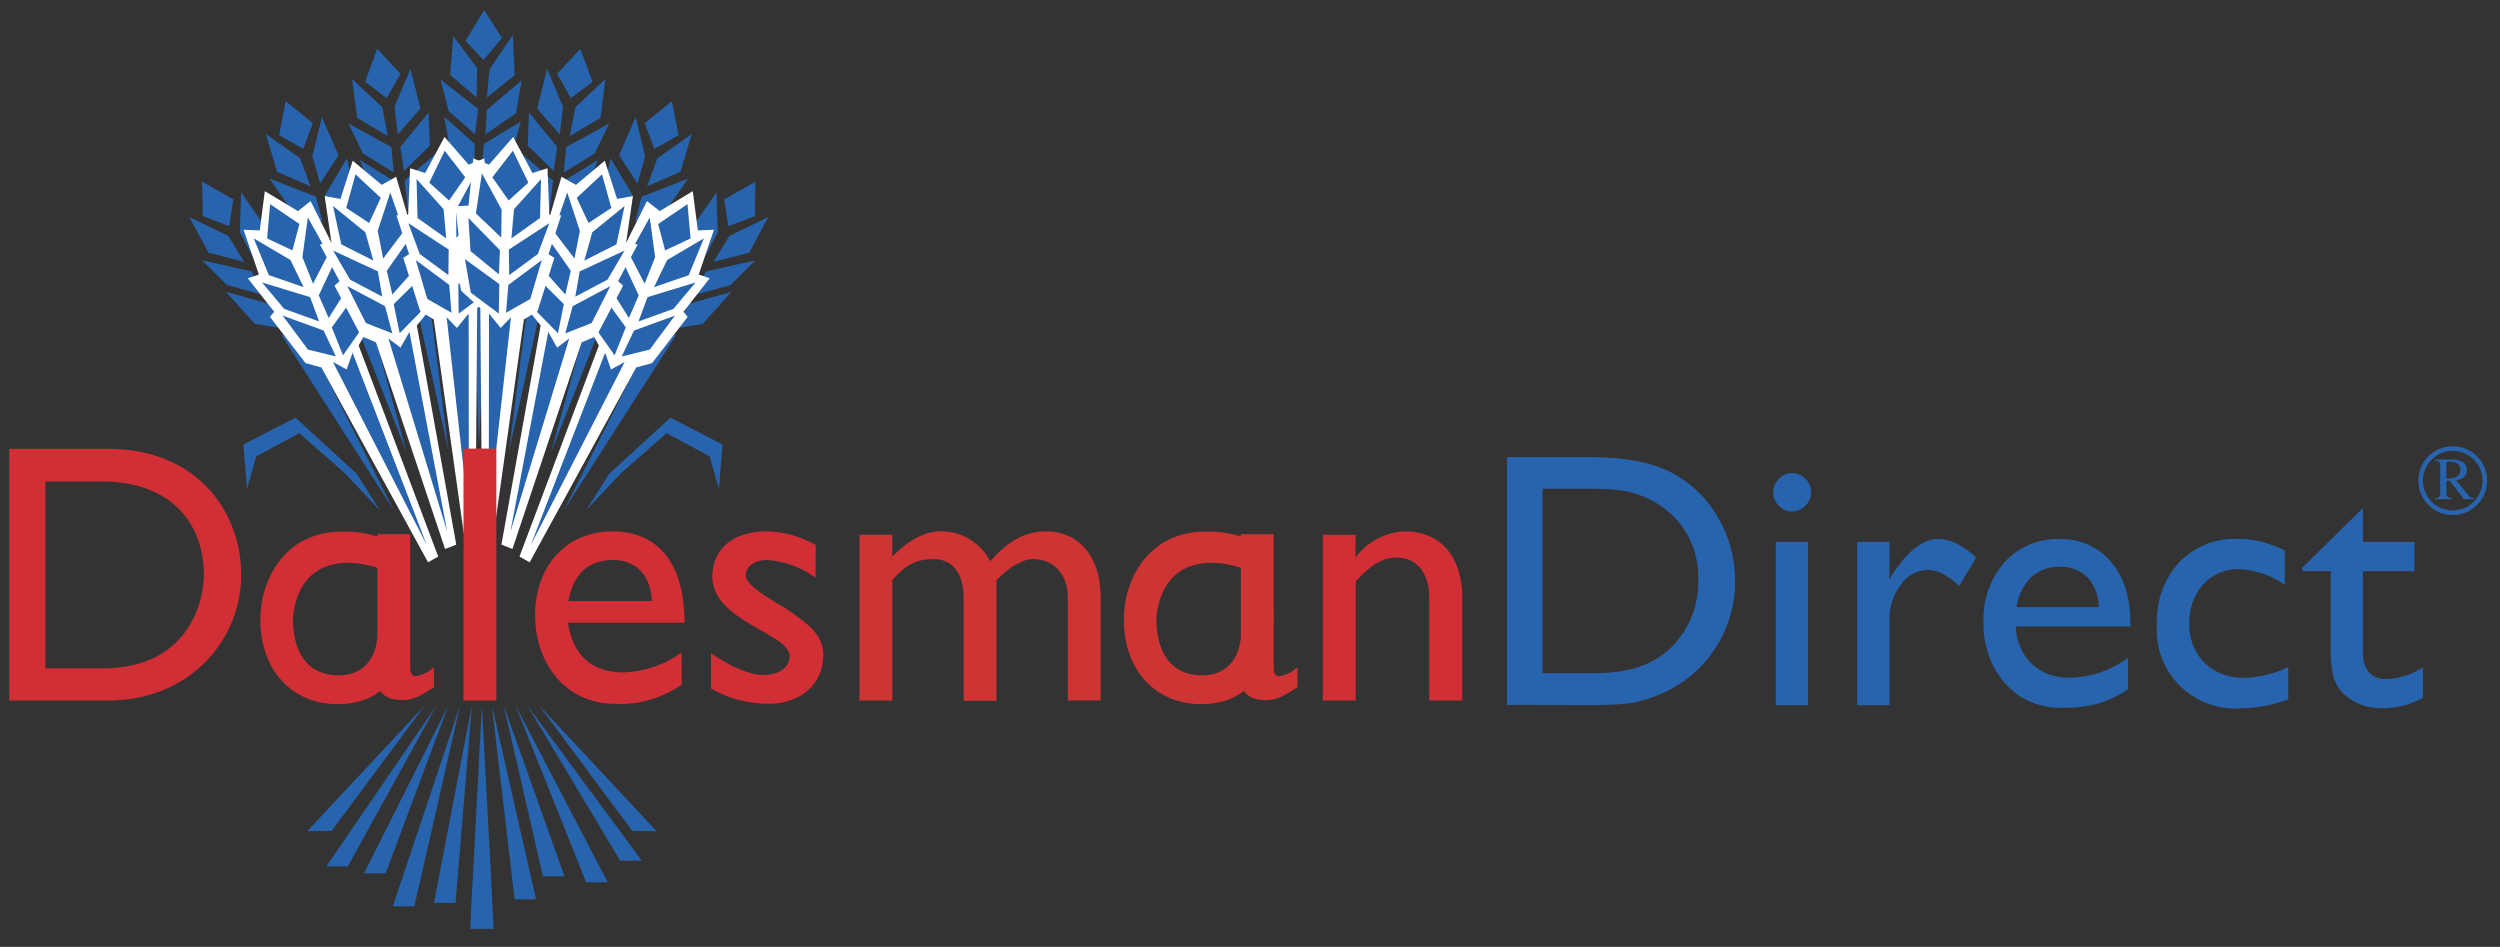 <?xml version="1.0" encoding="utf-8"?>
<!-- Generator: Adobe Illustrator 24.2.3, SVG Export Plug-In . SVG Version: 6.00 Build 0)  -->
<svg version="1.1" id="Layer_1" xmlns="http://www.w3.org/2000/svg" xmlns:xlink="http://www.w3.org/1999/xlink" x="0px" y="0px"
	 viewBox="0 0 270.18 102.33" style="enable-background:new 0 0 270.18 102.33;" xml:space="preserve">
<rect x="0" y="0" width="270.18" height="102.33" fill="#333333" stroke="none"/>
<style type="text/css">
	.st0{fill:#2864AE;}
	.st1{fill:#FFFFFF;}
	.st2{fill:none;stroke:#2864AE;stroke-width:0.5;stroke-miterlimit:3.86;}
	.st3{fill:#D12F35;}
	.st4{fill:#CD3433;}
</style>
<polygon class="st0" points="50.81,100.38 52.08,76.22 53.36,100.38 "/>
<polygon class="st0" points="35.83,89.8 45.92,76.22 33.2,89.83 "/>
<polygon class="st0" points="37.59,93.63 47.19,76.22 35.27,93.63 "/>
<polygon class="st0" points="41.68,94.38 48.46,76.22 39.35,94.38 "/>
<polygon class="st0" points="44.78,97.95 49.73,76.22 42.45,97.95 "/>
<polygon class="st0" points="49.23,97.58 51,76.22 46.9,97.58 "/>
<polygon class="st0" points="68.33,89.8 58.25,76.22 70.96,89.83 "/>
<polygon class="st0" points="67.03,93.02 56.97,76.22 69.36,93.02 "/>
<polygon class="st0" points="63.35,95.36 55.7,76.22 65.68,95.35 "/>
<polygon class="st0" points="58.68,94.71 54.43,76.22 61,94.71 "/>
<polygon class="st0" points="55.61,97.19 53.16,76.22 57.93,97.19 "/>
<polygon class="st0" points="51.77,48.08 53.08,18.86 51.67,20.31 50.68,19.08 "/>
<polygon class="st0" points="44.09,22.7 46.89,20.22 47.14,16.57 43.72,19.52 "/>
<polygon class="st0" points="43.65,18.47 46.45,15.74 46.31,12.16 43.27,15.88 "/>
<polygon class="st0" points="42.99,14.53 45.45,11.73 44.36,7.46 42.64,11.52 "/>
<polygon class="st0" points="43.31,22.66 40.55,21.37 38.88,17.28 42.76,19.68 "/>
<polygon class="st0" points="42.55,18.64 39.23,16.59 37.66,13.36 42.3,15.89 "/>
<polygon class="st0" points="41.91,14.7 38.59,12.74 38.05,8.54 41.3,11.58 "/>
<polygon class="st0" points="48.47,48.72 45.16,22.62 44.07,24.26 42.84,23.19 "/>
<polygon class="st0" points="39.46,8.84 40.76,5.28 43.28,7.97 41.79,10.6 "/>
<polygon class="st0" points="37.04,27.79 39.4,25.02 39.05,21.37 36.15,24.69 "/>
<polygon class="st0" points="35.91,23.66 38.23,20.63 37.5,17.1 35.1,21.14 "/>
<polygon class="st0" points="34.61,19.83 36.58,16.77 34.79,12.67 33.76,16.89 "/>
<polygon class="st0" points="36.26,27.85 33.32,26.9 30.98,23.04 35.22,24.96 "/>
<polygon class="st0" points="34.85,23.95 31.22,22.32 29.13,19.3 34.15,21.26 "/>
<polygon class="st0" points="33.55,20.13 29.95,18.57 28.73,14.49 32.44,17.11 "/>
<polygon class="st0" points="43.95,48.89 38.08,27.59 37.27,29.33 35.88,28.43 "/>
<polygon class="st0" points="30.17,14.61 30.87,10.93 33.81,13.31 32.77,16.09 "/>
<polygon class="st0" points="31.4,35.34 33.14,32.26 32.05,28.72 29.87,32.42 "/>
<polygon class="st0" points="29.42,31.44 31.09,28.11 29.65,24.74 28.12,29.07 "/>
<polygon class="st0" points="27.36,27.86 28.67,24.56 26.06,20.78 25.92,25.09 "/>
<polygon class="st0" points="30.64,35.51 27.54,35 24.44,31.55 29.02,32.82 "/>
<polygon class="st0" points="28.44,31.88 24.53,30.8 21.85,28.14 27.2,29.33 "/>
<polygon class="st0" points="26.38,28.3 22.52,27.3 20.47,23.46 24.67,25.5 "/>
<polygon class="st0" points="42.53,55.1 32.38,34.99 31.93,36.83 30.38,36.14 "/>
<polygon class="st0" points="21.91,23.36 21.85,19.64 25.22,21.55 24.77,24.44 "/>
<polygon class="st0" points="51.25,18.58 48.81,16.91 48,12.62 51.32,15.56 "/>
<polygon class="st0" points="51.34,14.51 48.49,12 47.6,8.59 51.66,11.76 "/>
<polygon class="st0" points="51.51,10.53 48.65,8.11 48.99,3.91 51.56,7.37 "/>
<polygon class="st0" points="50.31,4.4 52.33,1.09 54.25,4.11 52.24,6.48 "/>
<polygon class="st0" points="52.02,18.73 55.28,16.7 56.28,13.15 52.3,15.55 "/>
<polygon class="st0" points="52.46,14.51 55.77,12.23 56.38,8.68 52.61,11.89 "/>
<polygon class="st0" points="52.62,10.53 55.62,8.13 55.42,3.76 52.9,7.51 "/>
<polygon class="st1" points="28.62,20.66 28.07,24.9 26.32,24.83 27.98,29.67 26.78,30.07 29.63,33.7 29.17,34.24 33.02,39.24 
	34.73,39.71 46.26,60.77 47.36,60.15 38.76,37.34 40.05,35.02 39.31,29.99 38.4,30.29 37.3,26.14 35.92,26.45 33.57,21.73 
	32.2,22.81 "/>
<polygon class="st0" points="37.07,38.4 39.13,35.46 38.41,31.86 35.86,35.38 "/>
<polygon class="st0" points="35.52,34.37 37.52,31.19 36.43,27.72 34.45,31.92 "/>
<polygon class="st0" points="33.83,30.66 35.48,27.46 33.27,23.5 32.68,27.79 "/>
<polygon class="st0" points="36.3,38.52 33.28,37.78 30.55,34.11 34.97,35.72 "/>
<polygon class="st0" points="34.49,34.74 30.71,33.38 28.32,30.53 33.51,32.11 "/>
<polygon class="st0" points="32.81,31.03 29.06,29.74 27.42,25.76 31.39,28.1 "/>
<polygon class="st0" points="46.13,58.91 38.1,38.12 37.46,39.93 35.98,39.12 "/>
<polygon class="st0" points="28.87,25.77 29.19,22.06 32.36,24.21 31.6,27.06 "/>
<polygon class="st1" points="38.12,17.37 36.79,21.5 35.09,21.19 35.82,26.2 34.57,26.42 36.7,30.39 36.15,30.87 39.02,36.31 
	40.63,37 48.1,59.33 49.31,58.86 45.05,35.18 46.75,33.07 46.96,28 45.99,28.18 45.68,23.94 44.27,24.06 42.81,19.1 41.25,19.98 "/>
<polygon class="st0" points="43.19,36.01 45.76,33.39 45.72,29.73 42.55,32.87 "/>
<polygon class="st0" points="42.4,31.83 44.96,28.95 44.53,25.38 41.8,29.27 "/>
<polygon class="st0" points="41.41,27.94 43.63,25 42.18,20.8 40.82,24.95 "/>
<polygon class="st0" points="42.4,36.03 39.54,34.91 37.53,30.92 41.61,33.09 "/>
<polygon class="st0" points="41.31,32.06 37.83,30.22 36,27.08 40.84,29.33 "/>
<polygon class="st0" points="40.35,28.16 36.88,26.41 35.99,22.26 39.48,25.1 "/>
<polygon class="st0" points="48.33,57.47 44.25,35.87 43.28,37.57 41.98,36.58 "/>
<polygon class="st0" points="37.42,22.47 38.42,18.84 41.15,21.38 39.89,24.1 "/>
<polygon class="st1" points="48.04,14.8 45.95,18.7 44.32,18.18 44.11,23.22 42.84,23.27 44.21,27.47 43.58,27.87 45.41,33.63 
	46.87,34.52 50.11,57.56 51.39,57.26 51.57,33.31 53.64,31.44 54.79,26.47 53.8,26.53 54.28,22.29 52.85,22.22 52.34,17.12 
	50.64,17.79 "/>
<polygon class="st0" points="49.57,33.89 52.61,31.63 53.24,28.01 49.53,30.7 "/>
<polygon class="st0" points="49.57,29.65 52.64,27.14 52.88,23.56 49.46,27.04 "/>
<polygon class="st0" points="49.32,25.67 52.06,23.07 51.41,18.73 49.29,22.65 "/>
<polygon class="st0" points="48.79,33.8 46.18,32.31 44.94,28.11 48.55,30.79 "/>
<polygon class="st0" points="48.46,29.73 45.36,27.45 44.13,24.12 48.49,26.97 "/>
<polygon class="st0" points="48.22,25.76 45.12,23.56 45.02,19.35 47.94,22.61 "/>
<polygon class="st0" points="50.67,55.76 50.65,33.89 49.38,35.44 48.27,34.29 "/>
<polygon class="st0" points="46.39,19.74 48.06,16.29 50.28,19.16 48.53,21.67 "/>
<polygon class="st0" points="59.4,22.7 56.6,20.22 56.34,16.57 59.77,19.52 "/>
<polygon class="st0" points="59.83,18.47 57.04,15.74 57.17,12.16 60.22,15.88 "/>
<polygon class="st0" points="60.5,14.53 58.04,11.73 59.13,7.46 60.84,11.52 "/>
<polygon class="st0" points="60.18,22.66 62.94,21.37 64.62,17.28 60.73,19.68 "/>
<polygon class="st0" points="60.93,18.64 64.26,16.59 65.83,13.36 61.19,15.89 "/>
<polygon class="st0" points="61.58,14.7 64.9,12.74 65.43,8.54 62.19,11.58 "/>
<polygon class="st0" points="55.02,48.72 58.33,22.62 59.43,24.26 60.66,23.19 "/>
<polygon class="st0" points="64.03,8.84 62.72,5.28 60.21,7.97 61.7,10.6 "/>
<polygon class="st0" points="66.45,27.79 64.09,25.02 64.44,21.37 67.34,24.69 "/>
<polygon class="st0" points="67.58,23.66 65.26,20.63 65.98,17.1 68.39,21.14 "/>
<polygon class="st0" points="68.89,19.83 66.91,16.77 68.7,12.67 69.72,16.89 "/>
<polygon class="st0" points="67.23,27.85 70.17,26.9 72.51,23.04 68.27,24.96 "/>
<polygon class="st0" points="68.64,23.95 72.27,22.32 74.36,19.3 69.34,21.26 "/>
<polygon class="st0" points="69.93,20.13 73.54,18.57 74.76,14.49 71.05,17.11 "/>
<polygon class="st0" points="59.55,48.89 65.41,27.59 66.22,29.33 67.61,28.43 "/>
<polygon class="st0" points="73.33,14.61 72.61,10.93 69.68,13.31 70.72,16.09 "/>
<polygon class="st0" points="72.1,35.34 70.35,32.26 71.44,28.72 73.62,32.42 "/>
<polygon class="st0" points="74.06,31.44 72.41,28.11 73.85,24.74 75.38,29.07 "/>
<polygon class="st0" points="76.13,27.86 74.82,24.56 77.43,20.78 77.57,25.09 "/>
<polygon class="st0" points="72.86,35.51 75.95,35 79.04,31.55 74.47,32.82 "/>
<polygon class="st0" points="75.05,31.88 78.96,30.8 81.63,28.14 76.29,29.33 "/>
<polygon class="st0" points="77.11,28.3 80.98,27.3 83.02,23.46 78.83,25.5 "/>
<polygon class="st0" points="60.96,55.1 71.11,34.99 71.56,36.83 73.11,36.14 "/>
<polygon class="st0" points="81.58,23.36 81.64,19.64 78.26,21.55 78.72,24.44 "/>
<polygon class="st1" points="74.87,20.66 75.42,24.9 77.16,24.83 75.51,29.67 76.7,30.07 73.86,33.7 74.32,34.24 70.47,39.24 
	68.76,39.71 57.24,60.77 56.14,60.15 64.72,37.34 63.44,35.02 64.17,29.99 65.09,30.29 66.19,26.14 67.57,26.45 69.92,21.73 
	71.3,22.81 "/>
<polygon class="st0" points="66.42,38.4 64.35,35.46 65.08,31.86 67.63,35.38 "/>
<polygon class="st0" points="67.97,34.37 65.97,31.19 67.06,27.72 69.03,31.92 "/>
<polygon class="st0" points="69.67,30.66 68.01,27.46 70.22,23.5 70.8,27.79 "/>
<polygon class="st0" points="67.19,38.52 70.22,37.78 72.94,34.11 68.52,35.72 "/>
<polygon class="st0" points="69,34.74 72.78,33.38 75.17,30.53 69.98,32.11 "/>
<polygon class="st0" points="70.68,31.03 74.43,29.74 76.07,25.76 72.1,28.1 "/>
<polygon class="st0" points="57.36,58.91 65.4,38.12 66.03,39.93 67.51,39.12 "/>
<polygon class="st0" points="74.63,25.77 74.3,22.06 71.13,24.21 71.88,27.06 "/>
<polygon class="st1" points="65.36,17.37 66.69,21.5 68.4,21.19 67.67,26.2 68.92,26.42 66.79,30.39 67.34,30.87 64.47,36.31 
	62.86,37 55.38,59.33 54.19,58.86 58.43,35.18 56.73,33.07 56.53,28 57.49,28.18 57.81,23.94 59.22,24.06 60.68,19.1 62.24,19.98 
	"/>
<polygon class="st0" points="60.3,36.01 57.72,33.39 57.77,29.73 60.94,32.87 "/>
<polygon class="st0" points="61.09,31.83 58.53,28.95 58.96,25.38 61.69,29.27 "/>
<polygon class="st0" points="62.08,27.94 59.85,25 61.3,20.8 62.67,24.95 "/>
<polygon class="st0" points="61.09,36.03 63.94,34.91 65.96,30.92 61.89,33.09 "/>
<polygon class="st0" points="62.17,32.06 65.66,30.22 67.5,27.08 62.65,29.33 "/>
<polygon class="st0" points="63.15,28.16 66.62,26.41 67.5,22.26 64.01,25.1 "/>
<polygon class="st0" points="55.16,57.47 59.25,35.87 60.21,37.57 61.52,36.58 "/>
<polygon class="st0" points="66.07,22.47 65.06,18.84 62.33,21.38 63.6,24.1 "/>
<polygon class="st1" points="55.46,14.8 57.54,18.7 59.17,18.18 59.37,23.22 60.65,23.27 59.28,27.47 59.91,27.87 58.09,33.63 
	56.62,34.52 53.38,57.56 52.1,57.26 51.91,33.31 49.85,31.44 48.7,26.47 49.69,26.53 49.21,22.29 50.63,22.22 51.15,17.12 
	52.85,17.79 "/>
<polygon class="st0" points="53.91,33.89 50.88,31.63 50.25,28.01 53.96,30.7 "/>
<polygon class="st0" points="53.92,29.65 50.85,27.14 50.62,23.56 54.03,27.04 "/>
<polygon class="st0" points="54.17,25.67 51.43,23.07 52.08,18.73 54.21,22.65 "/>
<polygon class="st0" points="54.69,33.8 57.31,32.31 58.55,28.11 54.94,30.79 "/>
<polygon class="st0" points="55.03,29.73 58.13,27.45 59.36,24.12 54.99,26.97 "/>
<polygon class="st0" points="55.27,25.76 58.36,23.56 58.47,19.35 55.55,22.61 "/>
<polygon class="st0" points="52.82,55.76 52.85,33.89 54.11,35.44 55.22,34.29 "/>
<polygon class="st0" points="57.1,19.74 55.43,16.29 53.21,19.16 54.97,21.67 "/>
<polygon class="st0" points="63.36,55.13 65.82,51.22 72.45,45.14 78.08,48.04 77.7,52.84 76.69,49.32 72.04,46.81 67.09,51.16 "/>
<polygon class="st0" points="41.03,55.13 38.57,51.22 31.94,45.14 26.3,48.04 26.69,52.84 27.7,49.32 32.35,46.81 37.29,51.16 "/>
<path class="st0" d="M265.37,51.59c0.33-0.12,0.54-0.45,0.52-0.8c0.03-0.33-0.16-0.64-0.46-0.77c-0.21-0.08-0.44-0.12-0.66-0.11
	c-0.11-0.01-0.23,0-0.33,0.04c-0.04,0-0.06,0.08-0.06,0.18v1.6C264.71,51.73,265.05,51.68,265.37,51.59z M263.16,53.83
	c0.24,0,0.4-0.07,0.46-0.15c0.08-0.16,0.12-0.34,0.1-0.52v-2.79c0.02-0.16-0.02-0.31-0.1-0.45c-0.13-0.09-0.29-0.14-0.45-0.13v-0.13
	h1.79c0.32-0.01,0.63,0.04,0.93,0.15c0.43,0.13,0.72,0.54,0.7,0.99c0.02,0.28-0.1,0.56-0.31,0.75c-0.25,0.19-0.55,0.31-0.86,0.34
	l1.34,1.64c0.07,0.09,0.15,0.16,0.24,0.22c0.1,0.05,0.21,0.08,0.32,0.08v0.12h-1.04l-1.53-1.99h-0.36v1.27
	c0,0.24,0.03,0.4,0.11,0.46c0.14,0.08,0.31,0.13,0.47,0.13v0.12h-1.8L263.16,53.83z"/>
<circle class="st2" cx="265.07" cy="51.94" r="3.47"/>
<path class="st3" d="M1,75.71h10.62c8.98,0,14.45-6.62,14.45-13.61c0-6.43-4.43-13.6-14.49-13.6H1V75.71z M4.91,52.03h6.02
	c7.66,0,11.1,4.62,11.1,10.1c0,3.35-2.03,10.1-10.9,10.1H4.91V52.03z"/>
<rect x="50.09" y="48.48" class="st3" width="3.55" height="27.23"/>
<path class="st3" d="M73.66,70.52c-1.83,1.32-4.01,2.07-6.27,2.15c-3.43,0-5.47-1.83-6.02-5.38h12.61c0-6.63-3.04-9.86-7.79-9.86
	c-4.95,0-8.36,3.67-8.36,9.1c0,4.95,3.11,9.54,8.7,9.54c2.55,0.1,5.06-0.63,7.15-2.09L73.66,70.52z M61.44,64.95
	c0.48-2.83,2.09-4.43,4.83-4.43c2.51,0,4.07,1.72,4.18,4.43H61.44z"/>
<path class="st3" d="M88.16,58.9c-1.61-0.92-3.42-1.43-5.27-1.48c-3.59,0-5.91,1.84-5.91,4.91c0,4.81,8.36,6.12,8.36,8.59
	c0,1.27-1.2,1.95-2.63,2.03c-1.43,0.08-3.56-0.76-5.87-2.35v3.82c1.9,1.08,4.04,1.64,6.23,1.64c3.39,0,5.91-2.09,5.91-5.27
	c0-1.83-1.07-3.06-4.03-5.01c-3.15-1.83-4.35-2.79-4.35-3.59c0-0.98,0.92-1.67,2.35-1.67c1.88,0.13,3.68,0.8,5.19,1.92L88.16,58.9z"
	/>
<path class="st4" d="M92.89,57.79v17.92h3.55V62.69c1.48-1.71,2.67-2.27,4.47-2.27s3.23,1.23,3.23,4.18v11.14h3.55V62.69
	c1.28-1.32,2.83-2.31,4-2.27c2.03,0,3.71,1.48,3.71,4.18v11.1h3.55V64.45c0-4.23-2.32-7.03-5.95-7.03c-2.56,0-4.44,1.48-5.99,3.23
	c-1.03-2-3.1-3.25-5.35-3.23c-1.68,0-3.39,0.88-5.23,2.72v-2.35H92.89z"/>
<path class="st3" d="M146.51,57.79h-3.55v17.92h3.55V62.85c1.68-1.87,2.92-2.59,4.47-2.59c2.16,0,3.48,1.71,3.48,4.35v11.1h3.57
	V64.65c0-4.88-2.72-7.22-6.11-7.22c-2.1,0.04-4.07,1.04-5.35,2.72h-0.08L146.51,57.79z"/>
<path class="st3" d="M43.48,75.66c-1.53,0-2.37-0.54-2.7-1.78v-9.37v-6.78h3.55v14.43c0,0.7,0.24,0.92,0.7,0.92
	c0.69-0.16,1.34-0.49,1.87-0.96v2.14C45.28,75.33,44.59,75.66,43.48,75.66z"/>
<path class="st3" d="M40.98,67.04c0,0.72-0.08,1.44-0.23,2.15c-0.32,2.35-1.82,3.8-4.14,3.8c-2.72,0-4.35-1.59-4.83-4.43
	c-0.07-0.5-0.11-1-0.13-1.5c0-0.28,0.02-0.57,0.07-0.85c0.54-3.55,2.58-5.39,6-5.39c2.26,0.08,4.44,0.83,6.27,2.16v-3.43
	c-2.09-1.46-4.6-2.2-7.15-2.09c-5.57,0-8.7,4.59-8.7,9.54c0,5.43,3.43,9.1,8.36,9.1c4.74,0,7.78-3.24,7.78-9.86h-3.34
	C40.97,66.48,40.98,66.76,40.98,67.04z"/>
<path class="st4" d="M136.8,75.66c-1.53,0-2.37-0.54-2.7-1.78v-9.37v-6.78h3.55v14.43c0,0.7,0.24,0.92,0.7,0.92
	c0.69-0.16,1.34-0.49,1.87-0.96v2.14C138.6,75.33,137.92,75.66,136.8,75.66z"/>
<path class="st4" d="M134.3,67.04c0,0.72-0.08,1.44-0.23,2.15c-0.32,2.35-1.82,3.8-4.14,3.8c-2.72,0-4.35-1.59-4.83-4.43
	c-0.07-0.5-0.11-1-0.13-1.5c0-0.28,0.02-0.57,0.07-0.85c0.54-3.55,2.58-5.39,6-5.39c2.26,0.08,4.44,0.83,6.27,2.16v-3.43
	c-2.09-1.46-4.6-2.2-7.15-2.09c-5.57,0-8.7,4.59-8.7,9.54c0,5.43,3.43,9.1,8.36,9.1c4.75,0,7.79-3.24,7.79-9.86h-3.37
	C134.29,66.48,134.3,66.76,134.3,67.04z"/>
<path class="st0" d="M162.87,76.18V49.4h9.05c3.64,0,6.52,0.55,8.65,1.64c2.12,1.09,3.88,2.76,5.07,4.83
	c1.25,2.11,1.9,4.52,1.88,6.97c0,3.56-1.44,6.98-3.99,9.46c-1.3,1.28-2.85,2.26-4.55,2.9c-0.9,0.36-1.83,0.63-2.79,0.8
	c-1.61,0.17-3.22,0.24-4.83,0.2L162.87,76.18z M171.5,52.82h-4.8v19.94h4.91c1.5,0.04,3-0.09,4.47-0.39c0.93-0.21,1.82-0.55,2.66-1
	c0.71-0.41,1.37-0.91,1.95-1.48c1.9-1.94,2.93-4.57,2.84-7.28c0.09-2.66-0.97-5.23-2.92-7.04c-0.73-0.68-1.56-1.25-2.47-1.67
	c-0.84-0.4-1.73-0.69-2.64-0.86C174.19,52.86,172.85,52.79,171.5,52.82z"/>
<path class="st0" d="M193.63,51.13c0.55-0.01,1.09,0.21,1.48,0.6c0.4,0.38,0.62,0.91,0.61,1.46c0,1.15-0.94,2.09-2.09,2.09
	c-0.53-0.01-1.03-0.24-1.39-0.63c-0.79-0.76-0.82-2.02-0.06-2.82c0.02-0.02,0.04-0.04,0.06-0.06
	C192.6,51.37,193.1,51.14,193.63,51.13z M191.91,58.56h3.48v17.66h-3.48V58.56z"/>
<path class="st0" d="M204.19,58.56v4.05l0.19-0.31c1.69-2.7,3.39-4.05,5.07-4.05c1.31,0,2.69,0.67,4.12,2l-1.84,3.07
	c-1.22-1.16-2.34-1.73-3.38-1.73c-1.18,0.03-2.28,0.63-2.93,1.61c-0.83,1.1-1.26,2.45-1.23,3.82v9.19h-3.48V58.56H204.19z"/>
<path class="st0" d="M230.28,67.7h-12.42c0.01,1.51,0.63,2.96,1.7,4.03c1.09,1.02,2.55,1.56,4.04,1.5c2.3,0,4.54-0.76,6.37-2.15
	v3.41c-0.98,0.67-2.06,1.19-3.2,1.54c-1.21,0.33-2.46,0.48-3.71,0.46c-1.66,0.08-3.3-0.34-4.72-1.21c-1.22-0.82-2.21-1.94-2.89-3.25
	c-0.75-1.46-1.12-3.09-1.09-4.73c-0.11-2.4,0.71-4.74,2.28-6.55c1.52-1.66,3.69-2.57,5.93-2.49c2.14-0.08,4.19,0.83,5.57,2.46
	c1.39,1.63,2.09,3.83,2.09,6.58L230.28,67.7z M217.93,65.61h8.89c0-1.19-0.44-2.34-1.23-3.23c-0.8-0.77-1.88-1.18-2.99-1.13
	c-1.14-0.04-2.25,0.36-3.09,1.13C218.65,63.25,218.1,64.38,217.93,65.61L217.93,65.61z"/>
<path class="st0" d="M247.3,72.09v3.48c-1.64,0.63-3.39,0.96-5.15,0.98c-4.67,0.33-8.72-3.19-9.05-7.86c-0.03-0.4-0.03-0.8,0-1.2
	c-0.11-2.47,0.75-4.88,2.4-6.71c1.64-1.71,3.93-2.63,6.3-2.54c0.82-0.01,1.64,0.08,2.44,0.26c0.92,0.25,1.82,0.57,2.68,0.98v3.72
	c-1.45-1.02-3.15-1.6-4.92-1.69c-1.46-0.05-2.87,0.53-3.87,1.61c-1.03,1.16-1.58,2.68-1.52,4.23c-0.08,1.6,0.52,3.16,1.64,4.3
	c1.2,1.11,2.79,1.68,4.42,1.6C244.28,73.19,245.86,72.79,247.3,72.09z"/>
<path class="st0" d="M248.8,61.36l6.56-6.45v3.65h5.57v3.17h-5.57v8.64c0,2.01,0.84,3.02,2.51,3.02c1.41-0.05,2.79-0.48,3.98-1.25
	v3.27c-1.34,0.75-2.86,1.14-4.39,1.13c-1.46,0.05-2.88-0.44-3.99-1.39c-0.33-0.27-0.61-0.59-0.83-0.95
	c-0.25-0.44-0.43-0.9-0.54-1.39c-0.19-1.07-0.27-2.16-0.22-3.25v-7.83h-3.07L248.8,61.36z"/>
</svg>

